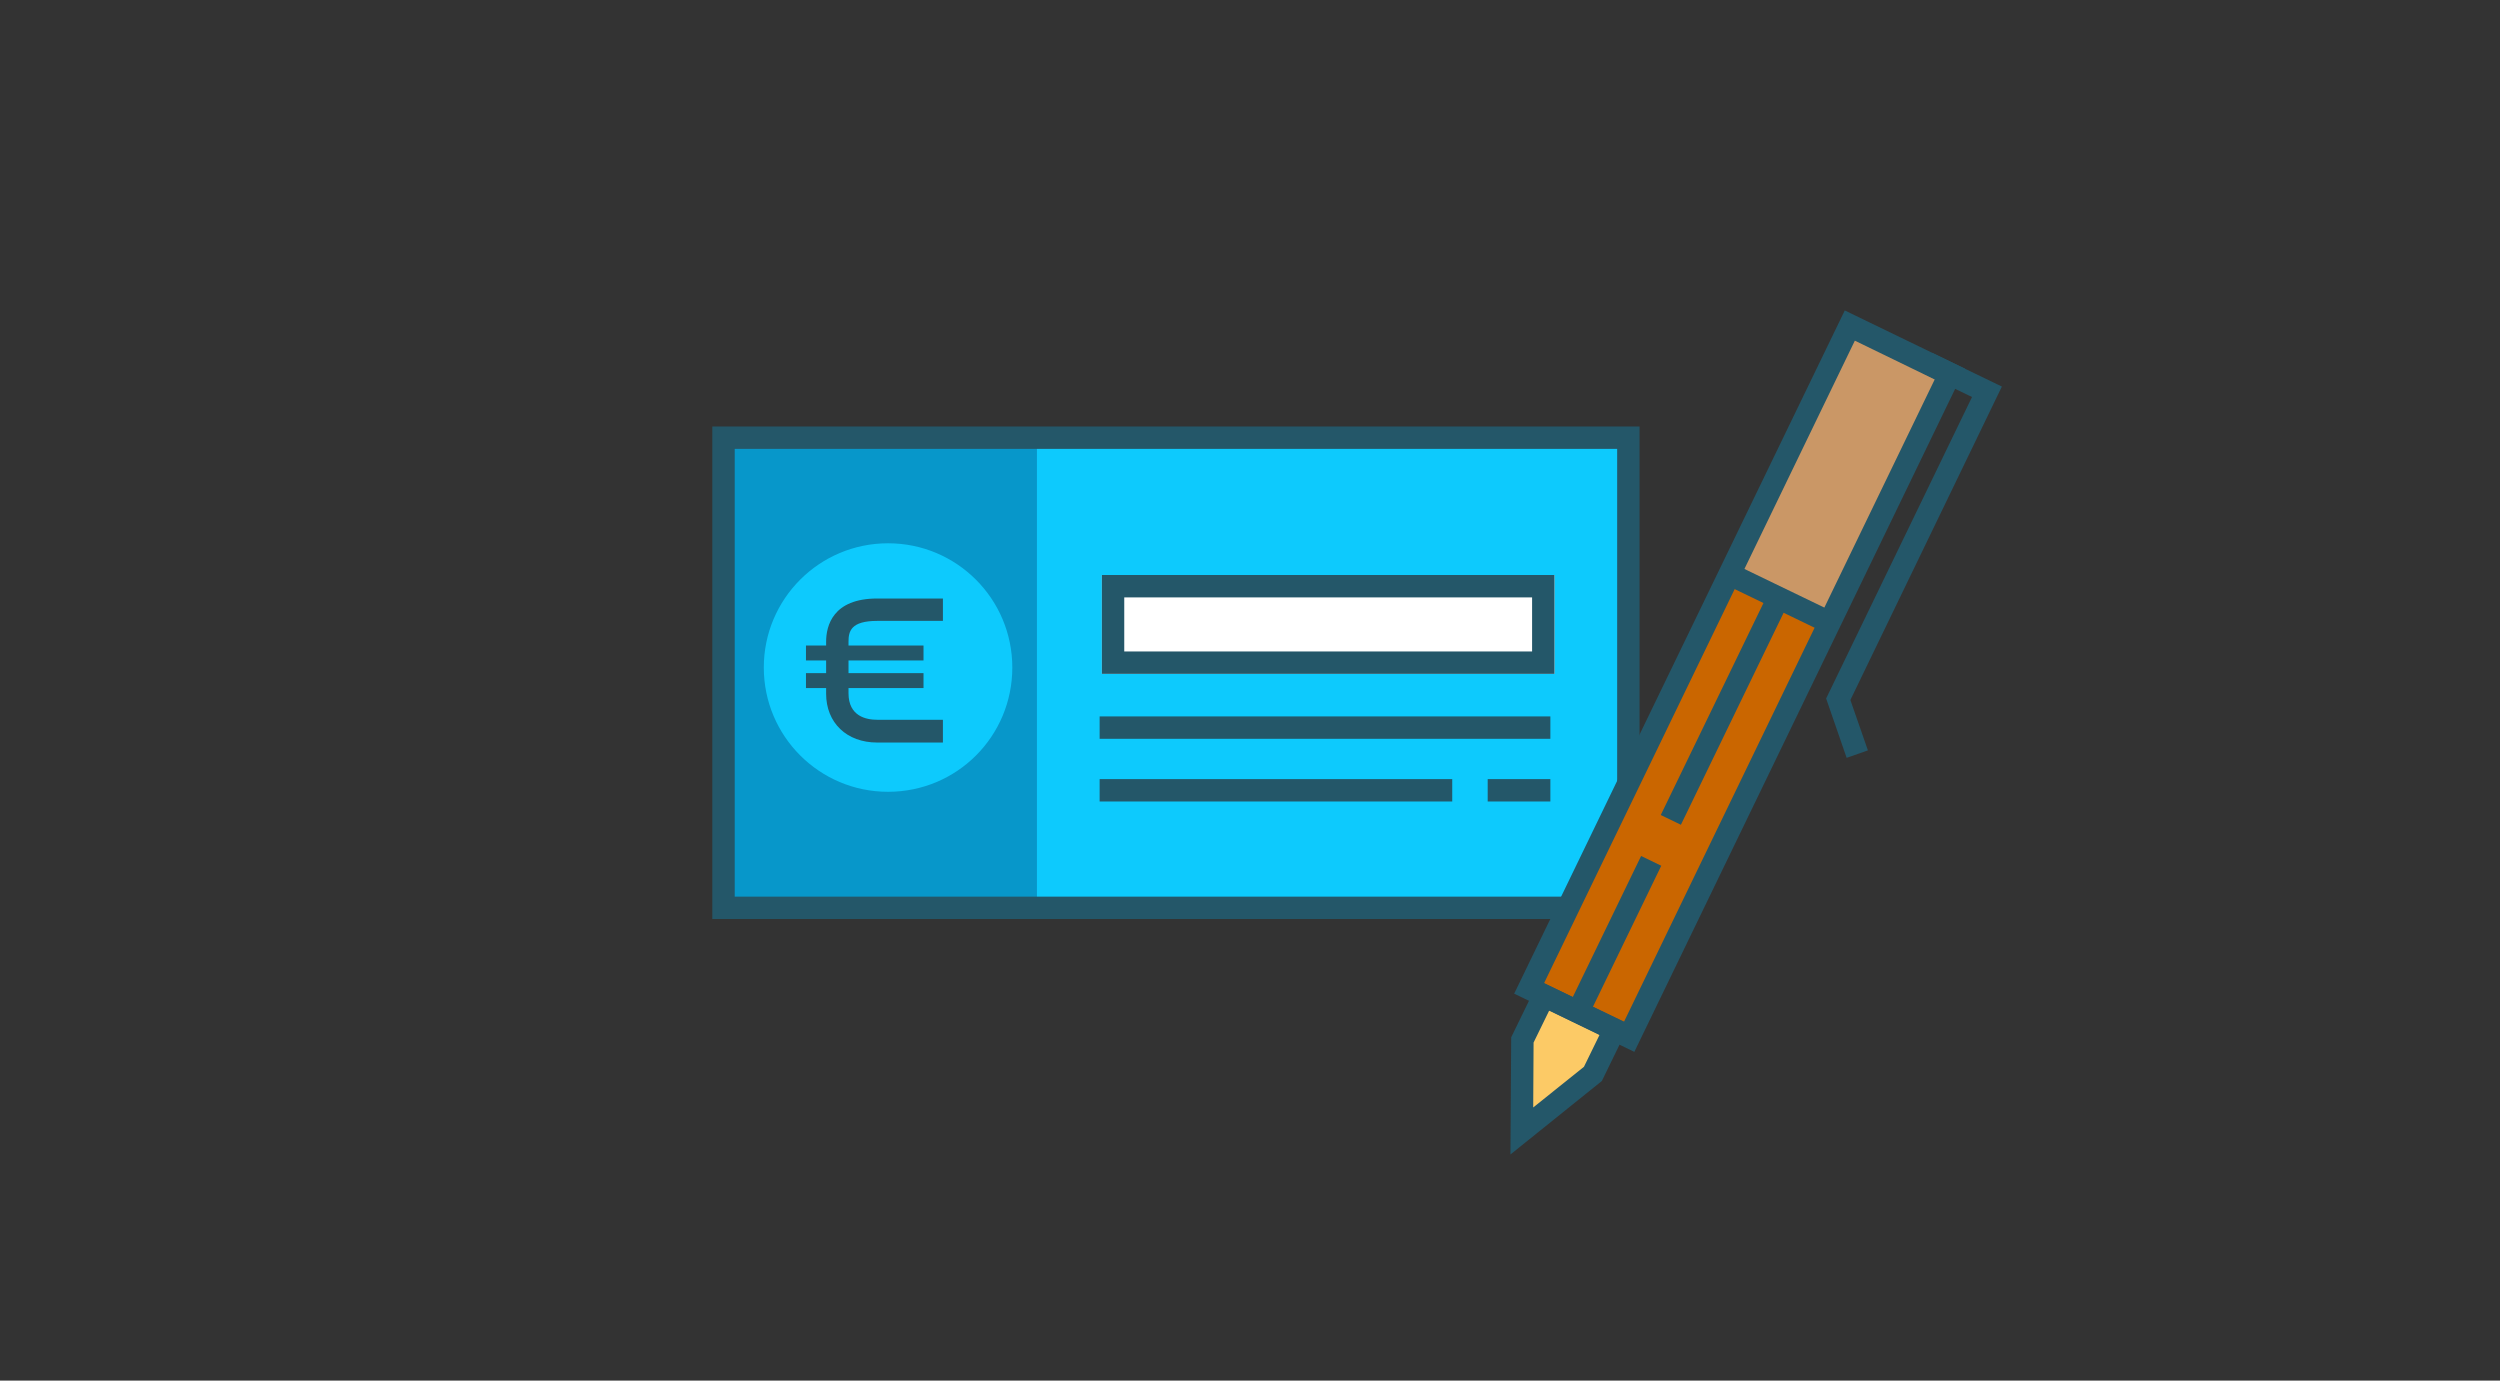 <?xml version="1.0" encoding="UTF-8"?> <svg xmlns="http://www.w3.org/2000/svg" xmlns:xlink="http://www.w3.org/1999/xlink" version="1.1" id="Ebene_1" x="0px" y="0px" width="670px" height="370px" viewBox="0 0 670 370" style="enable-background:new 0 0 670 370;" xml:space="preserve"><rect x="0" y="0" width="670" height="370" fill="#333333" stroke="none"/> <style type="text/css"> .st0{fill:#0DCAFD;} .st1{fill:#0797CA;} .st2{fill:#245769;} .st3{fill:#FFFFFF;} .st4{fill:#CA9766;} .st5{fill:#CA6600;} .st6{fill:#FCCA66;} </style> <g id="Großspenden"> <rect x="193.9" y="117.3" class="st0" width="242.5" height="126"></rect> <rect x="193.9" y="117.3" class="st1" width="84" height="126"></rect> <path class="st0" d="M271.3,178.9c0-18.4-14.9-33.3-33.3-33.3s-33.3,14.9-33.3,33.3s14.9,33.3,33.3,33.3 C256.5,212.2,271.3,197.3,271.3,178.9z"></path> <path class="st2" d="M439.5,246.3H190.9v-132h248.5v132H439.5z M196.9,240.3h236.5v-120H196.9V240.3z"></path> <g> <rect x="295.3" y="154.1" class="st3" width="121.3" height="26.5"></rect> <path class="st2" d="M410.6,160.1v14.5H301.3v-14.5H410.6 M416.6,154.1H295.3v26.5h121.3L416.6,154.1L416.6,154.1z"></path> </g> <rect x="294.7" y="192" class="st2" width="120.8" height="6"></rect> <rect x="398.7" y="208.8" class="st2" width="16.8" height="6"></rect> <rect x="294.7" y="208.8" class="st2" width="94.5" height="6"></rect> <g> <path class="st2" d="M252.7,199h-17.6c-8.2,0-13.7-5.3-13.7-13.1V172c0-4.3,1.8-11.6,13.7-11.6h17.6v6h-17.6 c-7.1,0-7.7,2.8-7.7,5.6v13.8c0,6.2,4.8,7.1,7.7,7.1h17.6V199z"></path> <rect x="216" y="173" class="st2" width="31.5" height="4"></rect> <rect x="216" y="180.4" class="st2" width="31.5" height="4"></rect> </g> <g> <g> <rect x="456.1" y="112.1" transform="matrix(0.435 -0.9 0.9 0.435 164.013 515.54)" class="st4" width="73.9" height="29.8"></rect> <rect x="388.4" y="200.9" transform="matrix(0.435 -0.9 0.9 0.435 59.864 526.981)" class="st5" width="123.5" height="29.8"></rect> <polygon class="st6" points="413.5,267.5 432.6,276 426.9,287.9 407.5,303.8 408,278.7 "></polygon> <path class="st2" d="M438,281.9l-32.2-15.6l88.6-183.1l32.2,15.6L438,281.9z M413.8,263.5l21.4,10.4l83.3-172.2l-21.4-10.4 L413.8,263.5z"></path> <path class="st2" d="M404.8,309.4L405,278l7.4-15.2l24.3,11.7l-7.4,15.2L404.8,309.4z M411,279.4l-0.1,17.4l13.6-10.9l4.2-8.6 l-13.5-6.5L411,279.4z"></path> <rect x="474" y="145.3" transform="matrix(0.435 -0.9 0.9 0.435 125.047 519.881)" class="st2" width="6" height="29.8"></rect> <polygon class="st2" points="494.9,203.1 489.4,187.2 528.5,106.4 515.3,100 517.9,94.6 536.5,103.6 495.9,187.6 500.6,201.1 "></polygon> </g> <rect x="409.9" y="247.9" transform="matrix(0.436 -0.9 0.9 0.436 18.283 530.91)" class="st2" width="45.2" height="6"></rect> <rect x="429" y="186.8" transform="matrix(0.436 -0.9 0.9 0.436 89.919 523.08)" class="st2" width="66.1" height="6"></rect> </g> </g> </svg> 